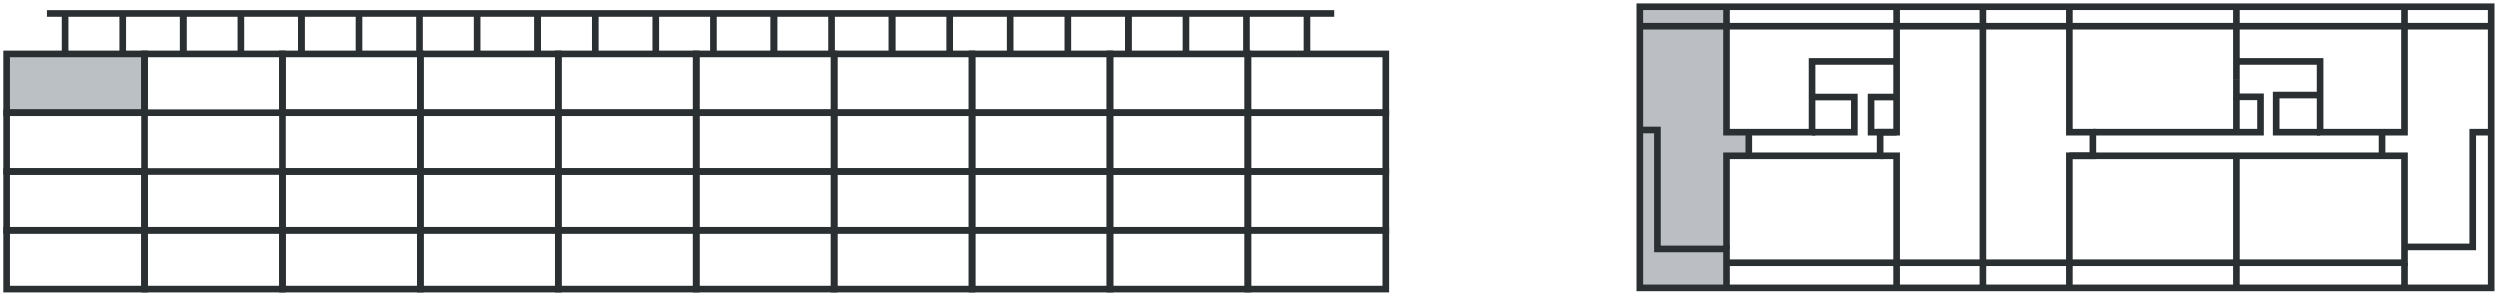 <?xml version="1.0" encoding="UTF-8"?>
<svg width="377px" height="45px" viewBox="0 0 377 45" version="1.1" xmlns="http://www.w3.org/2000/svg" xmlns:xlink="http://www.w3.org/1999/xlink">
    <title>P301</title>
    <g id="Page-1" stroke="none" stroke-width="1" fill="none" fill-rule="evenodd">
        <g id="P301" transform="translate(1, 1)">
            <g id="Group-3-Copy-10" transform="translate(0, 0.29)">
                <polygon id="Fill-1" fill="#BBC0C5" points="0.181 15.574 20.98 15.574 20.98 6.708 0.181 6.708"></polygon>
                <polygon id="Stroke-2" stroke="#2A2F32" points="0 15.705 20.797 15.705 20.797 6.841 0 6.841"></polygon>
                <polygon id="Stroke-4" stroke="#2A2F32" points="0 24.573 20.797 24.573 20.797 15.707 0 15.707"></polygon>
                <polygon id="Stroke-5" stroke="#2A2F32" points="0 33.437 20.797 33.437 20.797 24.573 0 24.573"></polygon>
                <polygon id="Stroke-6" stroke="#2A2F32" points="0 42.305 20.797 42.305 20.797 33.439 0 33.439"></polygon>
                <line x1="6.08" y1="0.741" x2="200.2" y2="0.741" id="Stroke-7" stroke="#2A2F32"></line>
                <line x1="8.817" y1="0.741" x2="8.817" y2="6.838" id="Stroke-8" stroke="#2A2F32"></line>
                <line x1="17.51" y1="0.741" x2="17.51" y2="6.838" id="Stroke-9" stroke="#2A2F32"></line>
                <line x1="26.631" y1="0.741" x2="26.631" y2="6.838" id="Stroke-10" stroke="#2A2F32"></line>
                <line x1="26.631" y1="0.741" x2="26.631" y2="6.838" id="Stroke-11" stroke="#2A2F32"></line>
                <line x1="35.324" y1="0.741" x2="35.324" y2="6.838" id="Stroke-12" stroke="#2A2F32"></line>
                <line x1="44.446" y1="0.741" x2="44.446" y2="6.838" id="Stroke-13" stroke="#2A2F32"></line>
                <line x1="44.446" y1="0.741" x2="44.446" y2="6.838" id="Stroke-14" stroke="#2A2F32"></line>
                <line x1="53.139" y1="0.741" x2="53.139" y2="6.838" id="Stroke-15" stroke="#2A2F32"></line>
                <line x1="62.261" y1="0.741" x2="62.261" y2="6.838" id="Stroke-16" stroke="#2A2F32"></line>
                <line x1="70.954" y1="0.741" x2="70.954" y2="6.838" id="Stroke-17" stroke="#2A2F32"></line>
                <line x1="80.075" y1="0.741" x2="80.075" y2="6.838" id="Stroke-18" stroke="#2A2F32"></line>
                <line x1="80.075" y1="0.741" x2="80.075" y2="6.838" id="Stroke-19" stroke="#2A2F32"></line>
                <line x1="88.77" y1="0.741" x2="88.77" y2="6.838" id="Stroke-20" stroke="#2A2F32"></line>
                <line x1="97.891" y1="0.741" x2="97.891" y2="6.838" id="Stroke-21" stroke="#2A2F32"></line>
                <line x1="106.584" y1="0.741" x2="106.584" y2="6.838" id="Stroke-22" stroke="#2A2F32"></line>
                <line x1="115.706" y1="0.741" x2="115.706" y2="6.838" id="Stroke-23" stroke="#2A2F32"></line>
                <line x1="115.706" y1="0.741" x2="115.706" y2="6.838" id="Stroke-24" stroke="#2A2F32"></line>
                <line x1="124.399" y1="0.741" x2="124.399" y2="6.838" id="Stroke-25" stroke="#2A2F32"></line>
                <line x1="133.521" y1="0.741" x2="133.521" y2="6.838" id="Stroke-26" stroke="#2A2F32"></line>
                <line x1="133.521" y1="0.741" x2="133.521" y2="6.838" id="Stroke-27" stroke="#2A2F32"></line>
                <line x1="142.214" y1="0.741" x2="142.214" y2="6.838" id="Stroke-28" stroke="#2A2F32"></line>
                <line x1="151.335" y1="0.741" x2="151.335" y2="6.838" id="Stroke-29" stroke="#2A2F32"></line>
                <line x1="160.03" y1="0.741" x2="160.03" y2="6.838" id="Stroke-30" stroke="#2A2F32"></line>
                <line x1="169.151" y1="0.741" x2="169.151" y2="6.838" id="Stroke-31" stroke="#2A2F32"></line>
                <line x1="169.151" y1="0.741" x2="169.151" y2="6.838" id="Stroke-32" stroke="#2A2F32"></line>
                <line x1="177.844" y1="0.741" x2="177.844" y2="6.838" id="Stroke-33" stroke="#2A2F32"></line>
                <line x1="186.966" y1="0.741" x2="186.966" y2="6.838" id="Stroke-34" stroke="#2A2F32"></line>
                <line x1="196.091" y1="0.741" x2="196.091" y2="6.838" id="Stroke-35" stroke="#2A2F32"></line>
                <polygon id="Stroke-37" stroke="#2A2F32" points="20.797 15.705 41.595 15.705 41.595 6.841 20.797 6.841"></polygon>
                <polygon id="Stroke-38" stroke="#2A2F32" points="20.797 33.437 41.595 33.437 41.595 24.573 20.797 24.573"></polygon>
                <polygon id="Stroke-39" stroke="#2A2F32" points="20.797 42.305 41.595 42.305 41.595 33.439 20.797 33.439"></polygon>
                <polygon id="Stroke-41" stroke="#2A2F32" points="41.595 15.705 62.392 15.705 62.392 6.841 41.595 6.841"></polygon>
                <polygon id="Stroke-42" stroke="#2A2F32" points="41.595 24.573 62.392 24.573 62.392 15.707 41.595 15.707"></polygon>
                <polygon id="Stroke-43" stroke="#2A2F32" points="41.595 33.437 62.392 33.437 62.392 24.573 41.595 24.573"></polygon>
                <polygon id="Stroke-44" stroke="#2A2F32" points="41.595 42.305 62.392 42.305 62.392 33.439 41.595 33.439"></polygon>
                <polygon id="Stroke-46" stroke="#2A2F32" points="62.393 15.705 83.192 15.705 83.192 6.841 62.393 6.841"></polygon>
                <polygon id="Stroke-47" stroke="#2A2F32" points="62.393 24.573 83.192 24.573 83.192 15.707 62.393 15.707"></polygon>
                <polygon id="Stroke-48" stroke="#2A2F32" points="62.393 33.437 83.192 33.437 83.192 24.573 62.393 24.573"></polygon>
                <polygon id="Stroke-49" stroke="#2A2F32" points="62.393 42.305 83.192 42.305 83.192 33.439 62.393 33.439"></polygon>
                <polygon id="Stroke-51" stroke="#2A2F32" points="83.192 15.705 103.988 15.705 103.988 6.841 83.192 6.841"></polygon>
                <polygon id="Stroke-52" stroke="#2A2F32" points="83.192 24.573 103.988 24.573 103.988 15.707 83.192 15.707"></polygon>
                <polygon id="Stroke-53" stroke="#2A2F32" points="83.192 33.437 103.988 33.437 103.988 24.573 83.192 24.573"></polygon>
                <polygon id="Stroke-54" stroke="#2A2F32" points="83.192 42.305 103.988 42.305 103.988 33.439 83.192 33.439"></polygon>
                <polygon id="Stroke-56" stroke="#2A2F32" points="103.988 15.705 124.787 15.705 124.787 6.841 103.988 6.841"></polygon>
                <polygon id="Stroke-57" stroke="#2A2F32" points="103.988 24.573 124.787 24.573 124.787 15.707 103.988 15.707"></polygon>
                <polygon id="Stroke-58" stroke="#2A2F32" points="103.988 33.437 124.787 33.437 124.787 24.573 103.988 24.573"></polygon>
                <polygon id="Stroke-59" stroke="#2A2F32" points="103.988 42.305 124.787 42.305 124.787 33.439 103.988 33.439"></polygon>
                <polygon id="Stroke-61" stroke="#2A2F32" points="124.788 15.705 145.585 15.705 145.585 6.841 124.788 6.841"></polygon>
                <polygon id="Stroke-62" stroke="#2A2F32" points="124.788 24.573 145.585 24.573 145.585 15.707 124.788 15.707"></polygon>
                <polygon id="Stroke-63" stroke="#2A2F32" points="124.788 33.437 145.585 33.437 145.585 24.573 124.788 24.573"></polygon>
                <polygon id="Stroke-64" stroke="#2A2F32" points="124.788 42.305 145.585 42.305 145.585 33.439 124.788 33.439"></polygon>
                <polygon id="Stroke-66" stroke="#2A2F32" points="145.585 15.705 166.383 15.705 166.383 6.841 145.585 6.841"></polygon>
                <polygon id="Stroke-67" stroke="#2A2F32" points="145.585 24.573 166.383 24.573 166.383 15.707 145.585 15.707"></polygon>
                <polygon id="Stroke-68" stroke="#2A2F32" points="145.585 33.437 166.383 33.437 166.383 24.573 145.585 24.573"></polygon>
                <polygon id="Stroke-69" stroke="#2A2F32" points="145.585 42.305 166.383 42.305 166.383 33.439 145.585 33.439"></polygon>
                <polygon id="Stroke-71" stroke="#2A2F32" points="166.383 15.705 187.18 15.705 187.18 6.841 166.383 6.841"></polygon>
                <polygon id="Stroke-72" stroke="#2A2F32" points="166.383 24.573 187.18 24.573 187.18 15.707 166.383 15.707"></polygon>
                <polygon id="Stroke-73" stroke="#2A2F32" points="166.383 33.437 187.18 33.437 187.18 24.573 166.383 24.573"></polygon>
                <polygon id="Stroke-74" stroke="#2A2F32" points="166.383 42.305 187.18 42.305 187.18 33.439 166.383 33.439"></polygon>
                <polygon id="Stroke-76" stroke="#2A2F32" points="187.181 15.705 207.98 15.705 207.98 6.841 187.181 6.841"></polygon>
                <polygon id="Stroke-77" stroke="#2A2F32" points="187.181 24.573 207.98 24.573 207.98 15.707 187.181 15.707"></polygon>
                <polygon id="Stroke-78" stroke="#2A2F32" points="187.181 33.437 207.98 33.437 207.98 24.573 187.181 24.573"></polygon>
                <polygon id="Stroke-79" stroke="#2A2F32" points="187.181 42.305 207.98 42.305 207.98 33.439 187.181 33.439"></polygon>
            </g>
            <g id="Group-12-Copy" transform="translate(245.285, 0)">
                <polygon id="Fill-74" fill="#BBBFC4" points="13.641 42.411 0.737 42.411 0.737 -6.75015599e-14 13.641 -6.75015599e-14 13.641 18.934 17.281 18.934 17.281 22.493 13.641 22.493"></polygon>
                <polygon id="Stroke-76" stroke="#2A2F32" points="129.387 42.411 1 42.411 1 0.015 26.974 0.015 39.725 0.015 129.387 0.015"></polygon>
                <line x1="52.737" y1="0.015" x2="52.737" y2="42.411" id="Stroke-78" stroke="#2A2F32"></line>
                <polyline id="Stroke-79" stroke="#2A2F32" points="1.001 18.603 3.654 18.603 3.654 36.538 14.071 36.538 14.071 42.41"></polyline>
                <polyline id="Stroke-81" stroke="#2A2F32" points="39.725 42.411 39.725 22.493 37.241 22.493"></polyline>
                <polyline id="Stroke-82" stroke="#2A2F32" points="14.072 0.015 14.072 18.934 26.974 18.934 26.974 8.264 39.725 8.264"></polyline>
                <line x1="17.435" y1="22.493" x2="17.435" y2="18.933" id="Stroke-83" stroke="#2A2F32"></line>
                <polyline id="Stroke-84" stroke="#2A2F32" points="39.725 0.015 39.725 18.934 37.241 18.934 37.241 22.493 14.072 22.493 14.072 36.537"></polyline>
                <polyline id="Stroke-85" stroke="#2A2F32" points="65.775 42.411 65.775 22.493 69.319 22.493 69.319 18.934 65.775 18.934 65.775 0.015"></polyline>
                <polyline id="Stroke-86" stroke="#2A2F32" points="14.072 38.619 116.315 38.619 116.315 22.493 65.775 22.493"></polyline>
                <line x1="90.965" y1="22.493" x2="90.965" y2="42.411" id="Stroke-87" stroke="#2A2F32"></line>
                <line x1="116.315" y1="38.619" x2="116.315" y2="42.411" id="Stroke-88" stroke="#2A2F32"></line>
                <polyline id="Stroke-89" stroke="#2A2F32" points="116.315 36.233 126.605 36.233 126.605 18.934 129.386 18.934"></polyline>
                <line x1="112.929" y1="22.493" x2="112.929" y2="18.933" id="Stroke-90" stroke="#2A2F32"></line>
                <line x1="90.965" y1="11.053" x2="90.965" y2="0.015" id="Stroke-91" stroke="#2A2F32"></line>
                <polyline id="Stroke-92" stroke="#2A2F32" points="90.965 11.053 90.965 13.599 94.601 13.599 94.601 18.933 69.319 18.933"></polyline>
                <polyline id="Stroke-93" stroke="#2A2F32" points="103.586 13.334 96.963 13.334 96.963 18.933 103.586 18.933"></polyline>
                <polyline id="Stroke-94" stroke="#2A2F32" points="116.315 0.015 116.315 18.934 103.586 18.934 103.586 8.264 90.965 8.264"></polyline>
                <line x1="129.483" y1="2.954" x2="1" y2="2.954" id="Stroke-95" stroke="#2A2F32"></line>
                <polyline id="Stroke-97" stroke="#2A2F32" points="39.725 13.634 35.872 13.634 35.872 18.934 39.725 18.934"></polyline>
                <polyline id="Stroke-98" stroke="#2A2F32" points="26.974 18.934 33.35 18.934 33.35 13.634 26.974 13.634"></polyline>
                <line x1="90.965" y1="13.599" x2="90.965" y2="18.934" id="Stroke-99" stroke="#2A2F32"></line>
            </g>
        </g>
    </g>
</svg>